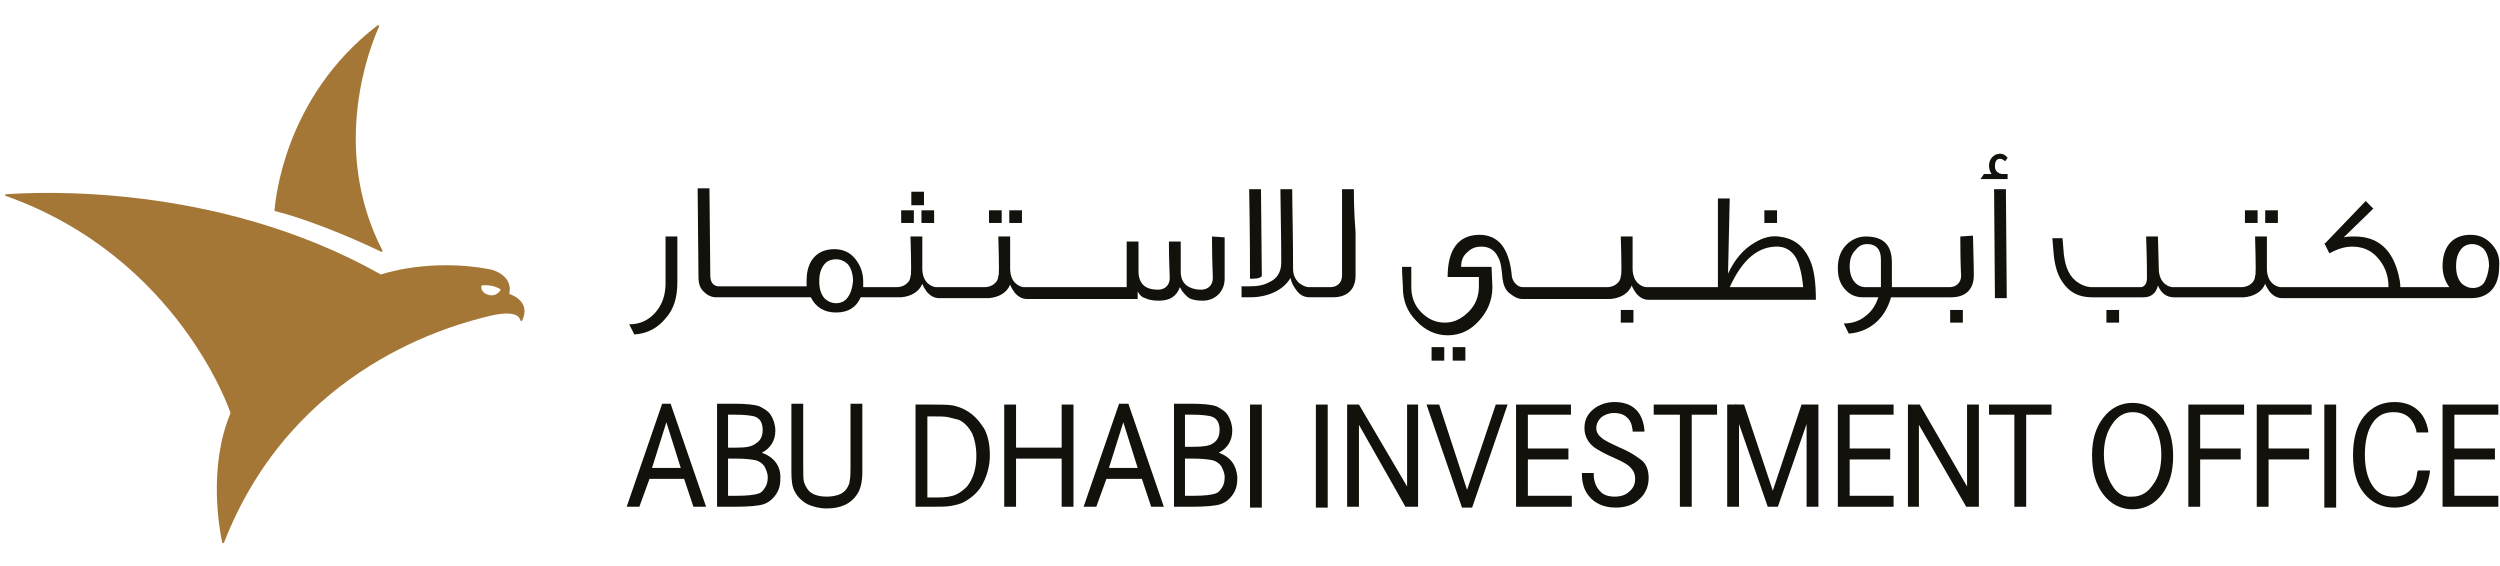 <?xml version="1.0" encoding="UTF-8"?> <svg xmlns="http://www.w3.org/2000/svg" xmlns:xlink="http://www.w3.org/1999/xlink" version="1.1" id="Layer_1" x="0px" y="0px" viewBox="0 0 296 67" style="enable-background:new 0 0 296 67;" xml:space="preserve"> <style type="text/css"> .st0{fill:#13110C;} .st1{fill:#A57737;} </style> <g> <path class="st0" d="M80.6,55.4h-3.4l1.7-5.4L80.6,55.4z M78.4,47.8L74.2,60h1.5l1.2-3.3H81l1.1,3.3h1.5l-4.2-12.2H78.4z"></path> <path class="st0" d="M87.2,58.7h-1v-4.4h1c1.1,0,1.8,0.1,2.3,0.2c0.4,0.1,0.8,0.4,1,0.7c0.2,0.4,0.4,0.8,0.4,1.3s-0.1,0.9-0.3,1.2 c-0.2,0.3-0.4,0.6-0.7,0.7C89.4,58.6,88.5,58.7,87.2,58.7 M86.2,53v-3.9h0.9c1.1,0,1.8,0.1,2.2,0.2c0.7,0.2,1,0.8,1,1.6 s-0.3,1.3-0.8,1.6C89,52.9,88.3,53,87.2,53H86.2z M90.2,53.6c1-0.5,1.6-1.4,1.6-2.6c0-0.7-0.2-1.3-0.5-1.8s-0.8-0.8-1.4-1.1 c-0.6-0.2-1.6-0.3-3-0.3h-2V60h2c1.7,0,2.9-0.1,3.5-0.3s1.1-0.6,1.5-1.2c0.4-0.6,0.5-1.2,0.5-2C92.4,55.1,91.6,54.1,90.2,53.6"></path> <path class="st0" d="M100.7,55c0,0.9,0,1.6-0.1,1.9c0,0.3-0.1,0.5-0.2,0.7c-0.2,0.4-0.5,0.7-0.9,0.9c-0.5,0.2-1,0.3-1.6,0.3 c-1.1,0-1.9-0.3-2.3-0.9c-0.2-0.3-0.3-0.5-0.4-0.8s-0.1-1-0.1-2.1v-7.2h-1.4v8.1c0,1,0.1,1.8,0.4,2.3c0.3,0.6,0.8,1.1,1.5,1.5 c0.7,0.3,1.4,0.5,2.3,0.5c1.7,0,2.9-0.6,3.6-1.7c0.4-0.6,0.6-1.5,0.6-2.6v-8.1h-1.4V55z"></path> <path class="st0" d="M115.6,54c0,1.5-0.4,2.7-1.1,3.6c-0.4,0.4-0.9,0.8-1.4,1s-1.2,0.3-2.1,0.3h-1.2v-9.6h0.3c1.1,0,1.8,0,2.2,0.1 c0.4,0.1,0.8,0.2,1.2,0.3c0.7,0.3,1.2,0.9,1.6,1.6C115.4,52,115.6,52.9,115.6,54 M114.4,48.6c-0.5-0.3-1.1-0.5-1.6-0.6 c-0.6-0.1-1.5-0.1-2.7-0.1h-1.7V60h1.6c1.2,0,2.1,0,2.6-0.1s1.1-0.2,1.6-0.5c0.9-0.5,1.7-1.2,2.2-2.2s0.8-2.1,0.8-3.3 s-0.2-2.3-0.7-3.2C115.9,49.8,115.3,49.1,114.4,48.6"></path> <polygon class="st0" points="125.7,53 120.3,53 120.3,47.9 118.9,47.9 118.9,60 120.3,60 120.3,54.3 125.7,54.3 125.7,60 127.1,60 127.1,47.9 125.7,47.9 "></polygon> <path class="st0" d="M134.7,55.4h-3.4L133,50L134.7,55.4z M132.5,47.8L128.3,60h1.5l1.2-3.3h4.2l1.1,3.3h1.5l-4.2-12.2H132.5z"></path> <path class="st0" d="M141.3,58.7h-1v-4.4h1c1.1,0,1.8,0.1,2.3,0.2c0.4,0.1,0.8,0.4,1,0.7c0.2,0.4,0.4,0.8,0.4,1.3s-0.1,0.9-0.3,1.2 s-0.4,0.6-0.7,0.7C143.5,58.6,142.6,58.7,141.3,58.7 M140.3,53v-3.9h0.9c1.1,0,1.8,0.1,2.2,0.2c0.7,0.2,1,0.8,1,1.6 s-0.3,1.3-0.8,1.6c-0.4,0.3-1.2,0.4-2.3,0.4h-1V53z M144.3,53.6c1-0.5,1.6-1.4,1.6-2.6c0-0.7-0.2-1.3-0.5-1.8s-0.8-0.8-1.4-1.1 c-0.6-0.2-1.6-0.3-3-0.3h-2V60h2c1.7,0,2.9-0.1,3.5-0.3s1.1-0.6,1.5-1.2c0.4-0.6,0.5-1.2,0.5-2C146.4,55.1,145.7,54.1,144.3,53.6"></path> <rect x="148" y="47.9" class="st0" width="1.4" height="12.2"></rect> <rect x="155.8" y="47.9" class="st0" width="1.4" height="12.2"></rect> <polygon class="st0" points="166.6,57.6 160.9,47.9 159.5,47.9 159.5,60 160.9,60 160.9,50.3 166.4,60 167.9,60 167.9,47.9 166.6,47.9 "></polygon> <polygon class="st0" points="173.7,58 170.4,47.9 168.9,47.9 173.1,60.1 174.3,60.1 178.5,47.9 177.1,47.9 "></polygon> <polygon class="st0" points="180.9,54.4 185.7,54.4 185.7,53.1 180.9,53.1 180.9,49.1 186,49.1 186,47.9 179.5,47.9 179.5,60 186.1,60 186.1,58.7 180.9,58.7 "></polygon> <path class="st0" d="M191.8,53c-1.1-0.5-1.9-0.9-2.1-1.1c-0.4-0.3-0.7-0.7-0.7-1.2s0.2-0.9,0.6-1.3c0.4-0.3,0.9-0.5,1.5-0.5 c0.7,0,1.2,0.2,1.5,0.5c0.4,0.3,0.6,0.8,0.7,1.5v0.2h1.4v-0.2c-0.1-1-0.4-1.8-1-2.4c-0.6-0.6-1.5-0.9-2.5-0.9s-1.9,0.3-2.6,0.9 c-0.7,0.6-1,1.3-1,2.2s0.4,1.7,1.2,2.3c0.3,0.2,1.1,0.7,2.5,1.3c0.9,0.4,1.4,0.7,1.7,1c0.4,0.4,0.6,0.8,0.6,1.4 c0,0.6-0.2,1.1-0.7,1.5c-0.4,0.4-1,0.6-1.7,0.6c-0.8,0-1.4-0.2-1.8-0.7c-0.4-0.4-0.7-1.1-0.7-1.9V56h-1.4v0.2c0,1,0.3,1.9,0.8,2.5 c0.7,0.9,1.8,1.4,3.2,1.4c1.1,0,2.1-0.3,2.8-1c0.7-0.6,1.1-1.5,1.1-2.5c0-0.8-0.2-1.5-0.7-2C194,54.2,193.2,53.6,191.8,53"></path> <polygon class="st0" points="195.8,49.1 198.9,49.1 198.9,60 200.3,60 200.3,49.1 203.3,49.1 203.3,47.9 195.8,47.9 "></polygon> <polygon class="st0" points="214.2,47.8 214.2,47.9 213.3,47.9 209.9,58.1 206.5,47.9 205.6,47.9 205.5,47.8 205.5,47.9 204.5,47.9 204.5,60 205.9,60 205.9,50.2 209.3,60 210.5,60 213.9,50.2 213.9,60 215.3,60 215.3,47.9 214.2,47.9 "></polygon> <polygon class="st0" points="219,54.4 223.8,54.4 223.8,53.1 219,53.1 219,49.1 224.2,49.1 224.2,47.9 217.6,47.9 217.6,60 224.2,60 224.2,58.7 219,58.7 "></polygon> <polygon class="st0" points="232.9,57.6 227.3,47.9 225.9,47.9 225.9,60 227.2,60 227.2,50.3 232.8,60 234.3,60 234.3,47.9 232.9,47.9 "></polygon> <polygon class="st0" points="235.5,49.1 238.5,49.1 238.5,60 239.9,60 239.9,49.1 242.9,49.1 242.9,47.9 235.5,47.9 "></polygon> <path class="st0" d="M250.1,57.5c-0.6-0.9-1-2.2-1-3.7c0-1.4,0.3-2.6,1-3.6c0.6-0.9,1.4-1.4,2.4-1.4s1.8,0.4,2.4,1.4 c0.6,0.9,1,2.1,1,3.6s-0.3,2.7-1,3.6c-0.6,0.9-1.4,1.4-2.4,1.4C251.5,58.9,250.7,58.5,250.1,57.5 M252.5,47.7 c-1.4,0-2.6,0.6-3.5,1.8s-1.3,2.6-1.3,4.4c0,1.9,0.4,3.4,1.3,4.6c0.9,1.2,2.1,1.8,3.5,1.8s2.6-0.6,3.5-1.8s1.3-2.7,1.3-4.5 s-0.4-3.3-1.3-4.5C255.1,48.3,253.9,47.7,252.5,47.7"></path> <polygon class="st0" points="259.1,60 260.5,60 260.5,54.4 265.3,54.4 265.3,53.1 260.5,53.1 260.5,49.1 265.7,49.1 265.7,47.9 259.1,47.9 "></polygon> <polygon class="st0" points="267.2,60 268.6,60 268.6,54.4 273.4,54.4 273.4,53.1 268.6,53.1 268.6,49.1 273.7,49.1 273.7,47.9 267.2,47.9 "></polygon> <rect x="275.2" y="47.9" class="st0" width="1.4" height="12.2"></rect> <path class="st0" d="M286.2,55.9c-0.1,1-0.4,1.7-0.9,2.2s-1.1,0.7-1.9,0.7c-1.1,0-1.9-0.4-2.5-1.3c-0.6-0.9-0.9-2.1-0.9-3.7 c0-1.5,0.3-2.8,0.9-3.7s1.4-1.3,2.5-1.3c1.4,0,2.3,0.7,2.7,2.2v0.2h1.4V51c-0.2-1.1-0.6-1.9-1.3-2.5c-0.7-0.6-1.6-0.9-2.7-0.9 c-1.5,0-2.7,0.6-3.6,1.7c-0.9,1.1-1.3,2.7-1.3,4.6c0,1.9,0.4,3.4,1.3,4.5s2.1,1.7,3.6,1.7c1.2,0,2.2-0.4,2.9-1.1 c0.7-0.7,1.1-1.8,1.3-3.1v-0.2h-1.4L286.2,55.9z"></path> <polygon class="st0" points="290.6,58.7 290.6,54.4 295.4,54.4 295.4,53.1 290.6,53.1 290.6,49.1 295.8,49.1 295.8,47.9 289.2,47.9 289.2,60 295.8,60 295.8,58.7 "></polygon> <g> <path class="st0" d="M78.8,28v5.6c0,1.3-0.4,2.5-1.2,3.4c-0.8,0.9-1.8,1.4-3.1,1.4c0.3,0.6,0.5,1,0.6,1.2c1.6-0.1,2.8-0.8,3.7-1.9 c1-1.1,1.4-2.5,1.4-4.3V28C80.2,28,78.8,28,78.8,28z"></path> <rect x="109.1" y="24.9" class="st0" width="1.5" height="1.5"></rect> <rect x="107.9" y="22.7" class="st0" width="1.5" height="1.6"></rect> <rect x="106.7" y="24.9" class="st0" width="1.5" height="1.5"></rect> <rect x="119.5" y="24.9" class="st0" width="1.5" height="1.5"></rect> <rect x="117.1" y="24.9" class="st0" width="1.5" height="1.5"></rect> <path class="st0" d="M143.5,28c0,2.9,0.1,4.5,0.1,4.9c0,0.9-0.6,1.4-1.4,1.4c-0.7,0-1.3-0.2-1.7-0.5c-0.5-0.4-0.7-0.9-0.7-1.7 c0-1.6,0-2.7,0-3.5h-1.4c0,2.5,0.1,3.9,0.1,4.3c0,0.9-0.6,1.4-1.4,1.4c-1.5,0-2.3-0.7-2.3-2.2v-3.5h-1.4c0,0.9,0,1.7,0,2.3V34 h-2.9l0,0H128h-0.4h-2h-0.4h-2.4l0,0h-1.5c-0.4,0-0.8-0.2-1.1-0.5c-0.4-0.4-0.6-1-0.6-1.7c0-1.3,0-2.5,0-3.8h-1.4 c0.1,3.4,0.1,4.9,0,4.6c0,0.5-0.2,0.8-0.6,1.1c-0.3,0.2-0.7,0.3-1,0.3c-0.2,0-0.5,0-1.1,0h-0.4l0,0h-2.7l0,0h-1.5 c-0.4,0-0.8-0.2-1.1-0.5c-0.4-0.4-0.6-1-0.6-1.7c0-1.3,0-2.5,0-3.8h-1.4c0.1,3.4,0.1,4.9,0,4.6c0,0.5-0.2,0.8-0.6,1.1 c-0.3,0.2-0.7,0.3-1,0.3h-2l0,0h-2c0-0.2,0-0.4,0-0.7c0-1-0.3-1.8-0.9-2.6c-0.6-0.8-1.5-1.2-2.5-1.2c-2.1,0-3.3,1.4-3.3,3.7 c0,0.2,0,0.4,0,0.7h-2.1l0,0h-2H91h-2h-0.4h-2.4l0,0H85c-0.6-0.1-0.9-0.5-0.9-1.3L84,22.3h-1.4l0.1,10.5c0,0.8,0.2,1.4,0.7,1.8 c0.4,0.4,0.9,0.6,1.4,0.6h1.4h0.3h2h0.4h2h0.4h2.4l0,0H96c0.6,1.2,1.6,1.8,3,1.8s2.4-0.6,2.9-1.8h2l0,0h2.8 c1.1-0.1,2.1-0.6,2.5-1.6c0.1,0.3,0.3,0.6,0.5,0.9c0.4,0.5,0.9,0.8,1.5,0.8h1.3h0.5h1.9h0.3h1.9c1.1-0.1,2.1-0.6,2.5-1.6 c0.1,0.3,0.3,0.6,0.5,0.9c0.4,0.5,0.9,0.8,1.5,0.8h1.3h0.5h1.9h0.4h2h0.4h2.4l0,0h4.2v-0.9c0.2,0.4,0.5,0.7,0.9,0.8 c0.4,0.2,0.9,0.3,1.6,0.3c1.3,0,2.1-0.5,2.5-1.6c0.3,0.6,0.7,1,1.1,1.3c0.4,0.2,0.9,0.3,1.6,0.3c1.5,0,2.6-1.1,2.6-2.6 c0-0.1,0-1.8,0-4.9L143.5,28L143.5,28z M100.3,35.3c-0.3,0.4-0.8,0.6-1.3,0.6s-1-0.2-1.4-0.6c-0.4-0.5-0.6-1.1-0.6-2 s0.2-1.5,0.6-2c0.3-0.4,0.8-0.6,1.4-0.6c0.5,0,1,0.2,1.4,0.6c0.4,0.5,0.6,1.2,0.6,2C100.9,34.2,100.7,34.8,100.3,35.3z"></path> <path class="st0" d="M149.4,32.7l-0.1-10.3h-1.4c0.1,5.3,0.1,8.9,0.1,10.6C148.6,33,149.1,33,149.4,32.7z"></path> <path class="st0" d="M160.3,22.4h-1.4c0,0.9,0,2.6,0,5.1c0,2.1,0,3.9,0,5.1c0,0.9-0.6,1.4-1.4,1.4h-0.9l0,0H155 c-0.4,0-0.8-0.2-1.2-0.5c-0.5-0.5-0.7-1-0.7-1.7c0-4.2-0.1-7.3-0.1-9.4h-1.4c0.1,5.5,0.1,8.4,0.1,8.7c0,1.1-0.5,1.9-1.4,2.3 c-0.7,0.4-1.5,0.5-2.4,0.5H147v1.3h1c2.2,0,4-0.9,4.8-2.3c0.1,0.6,0.4,1.1,0.8,1.6c0.4,0.5,0.9,0.7,1.5,0.7h1.8l0,0h0.9 c1.8,0,2.7-1,2.7-2.6c0-1.3,0-3,0-5.1C160.3,25,160.3,23.3,160.3,22.4z"></path> <rect x="172" y="41.1" class="st0" width="1.5" height="1.6"></rect> <rect x="169.5" y="41.1" class="st0" width="1.5" height="1.6"></rect> <rect x="191.9" y="36.7" class="st0" width="1.5" height="1.5"></rect> <path class="st0" d="M210.6,28c-0.9-0.1-1.8,0.1-2.8,0.7c-1.4,0.8-2.4,2-3.2,3.7l0.2-8.9h-1.4V34h-1.8l0,0h-2.4h-0.4h-2.4l0,0H195 c-0.4,0-0.8-0.2-1.1-0.5c-0.4-0.4-0.6-1-0.6-1.7c0-1.3,0-2.5,0-3.8h-1.4c0.1,3.4,0.1,4.9,0,4.6c0,0.5-0.2,0.8-0.6,1.1 c-0.3,0.2-0.7,0.3-1,0.3h-1.5l0,0h-2.4H186h-2h-0.4h-2.4l0,0h-0.9c-0.6,0-1.2-0.6-1.3-1.3c-0.1-1.3-0.4-2.3-0.7-2.9 c-0.6-1.3-1.7-2-3.1-2c-2.5,0-3.8,1.7-3.8,5h3.7v1.1c0,1.2-0.4,2.2-1.2,3s-1.7,1.3-2.8,1.3s-2-0.4-2.8-1.2s-1.2-1.8-1.2-3 s0-2,0-2.4H166c0,1.1,0.1,1.9,0.1,2.4c0,1.6,0.5,2.9,1.6,4c1,1.1,2.3,1.7,3.7,1.7c1.5,0,2.7-0.6,3.7-1.7c1-1.1,1.6-2.4,1.6-4 l-0.1-2.4H173c0-0.7,0.2-1.3,0.7-1.7c0.5-0.5,1-0.7,1.7-0.7c0.9,0,1.6,0.4,2,1.3c0.3,0.5,0.4,1.4,0.5,2.5c0.1,0.7,0.3,1.3,0.8,1.7 s1,0.7,1.5,0.7h1.6l0,0h1.9h0.4h2h0.4h2h0.3h1.9c1.1-0.1,2.1-0.6,2.5-1.6c0.1,0.3,0.3,0.6,0.5,0.9c0.4,0.5,0.9,0.8,1.5,0.8h1.3 h0.5h1.9h0.4h2h0.4H215c0-2-0.2-3.6-0.7-4.7C213.5,29,212.3,28.2,210.6,28z M204.8,34c1.5-3.3,3.4-4.9,5.8-4.8 c1.2,0.1,2.1,0.9,2.5,2.5c0.2,0.7,0.3,1.4,0.4,2.3H204.8z"></path> <rect x="208.9" y="24.9" class="st0" width="1.5" height="1.5"></rect> <path class="st0" d="M232.1,28c0,3.3,0.1,4.8,0.1,4.6c0,0.9-0.6,1.4-1.4,1.4H229l0,0h-2.7l0,0H224v-2.9c0-2.1-1-3.1-3.1-3.1 c-0.8,0-1.5,0.3-2.1,0.8c-0.8,0.7-1.2,1.7-1.2,2.9c0,1,0.2,1.8,0.8,2.5c0.6,0.7,1.3,1,2.2,1h1.8c-0.3,0.9-0.8,1.7-1.5,2.2 c-0.7,0.6-1.6,0.9-2.6,0.9c0.3,0.6,0.5,1,0.6,1.2c2.5-0.2,4.3-1.8,5-4.3h2.5h0.5h2.2l0,0h1.9c1.8,0,2.7-1,2.7-2.6 c0,0,0-1.5-0.1-4.7L232.1,28L232.1,28z M222.6,34h-1.7c-1.2,0-1.9-1.1-1.9-2.4c0-0.9,0.2-1.5,0.7-2c0.4-0.5,0.8-0.7,1.4-0.7 c1,0,1.6,0.6,1.6,1.8V34H222.6z"></path> <rect x="230.9" y="36.7" class="st0" width="1.5" height="1.5"></rect> <path class="st0" d="M236.2,19.7c0-0.6,0.2-0.9,0.6-0.9c0.2,0,0.4,0.1,0.6,0.3l0.3-0.4c-0.2-0.3-0.5-0.5-0.9-0.5 c-0.7,0-1.3,0.6-1.3,1.4c0,0.4,0.1,0.7,0.3,1h-0.9l-0.4,0.6h3.2v-0.6H237C236.5,20.5,236.2,20.2,236.2,19.7z"></path> <polygon class="st0" points="236.1,22.4 236.2,35.3 237.6,35.3 237.5,22.4 "></polygon> <rect x="249.4" y="36.7" class="st0" width="1.5" height="1.5"></rect> <rect x="268.2" y="24.9" class="st0" width="1.5" height="1.5"></rect> <rect x="265.8" y="24.9" class="st0" width="1.5" height="1.5"></rect> <path class="st0" d="M295.1,29c-0.7-0.8-1.5-1.2-2.6-1.2c-2.1,0-3.3,1.4-3.3,3.7c0,1,0.3,1.8,0.8,2.5h-2.2l0,0h-3.6 c0-0.5-0.1-1-0.2-1.4c-0.7-3-2.4-4.6-5.2-4.6c-0.4,0-0.9,0-1.3,0.1l3.5-3.4l-0.9-0.9l-4.8,5h-0.1l0.6,1.2c0.9-0.5,1.8-0.8,2.7-0.8 c1.2,0,2.2,0.4,3,1.3s1.3,2,1.3,3.5h-8.5l0,0h-2.7l0,0h-1.5c-0.4,0-0.8-0.2-1.1-0.5c-0.4-0.4-0.6-1-0.6-1.7c0-1.3,0-2.5,0-3.8H267 c0.1,3.4,0.1,4.9,0,4.6c0,0.5-0.2,0.8-0.6,1.1c-0.3,0.2-0.7,0.3-1,0.3c-0.2,0-0.5,0-1.1,0H264l0,0h-2.4h-0.4h-2.4l0,0h-1.5 c-0.4,0-0.8-0.2-1.1-0.5c-0.4-0.4-0.6-1-0.6-1.7l-0.1-3.8h-1.4c0.1,2.8,0.1,4.4,0.1,4.9c0,0.7-0.3,1.1-0.8,1.1h-5.7 c-0.7,0-1.4-0.3-2-0.8c-0.9-0.8-1.3-2-1.4-3.8l-0.1-1.2H243l0.1,1.2c0.1,1.7,0.4,3,1.1,4c0.8,1.2,1.9,1.8,3.5,1.8h6.1 c0.9,0,1.5-0.5,1.7-1.4c0.4,1,1.1,1.4,1.9,1.4h1.3h0.5h1.9h0.4h2h0.3h1.9c1.1-0.1,2.1-0.6,2.5-1.6c0.1,0.3,0.3,0.6,0.5,0.9 c0.4,0.5,0.9,0.8,1.5,0.8h1.3h0.5h1.7l0,0h14l0,0h4.9c2.1,0,3.3-1.4,3.3-3.7C296,30.5,295.7,29.7,295.1,29z M294.1,33.5 c-0.3,0.4-0.8,0.6-1.3,0.6s-1-0.2-1.4-0.6c-0.4-0.5-0.6-1.1-0.6-2c0-0.9,0.2-1.5,0.6-2c0.3-0.4,0.8-0.6,1.3-0.6s1,0.2,1.4,0.6 c0.4,0.5,0.6,1.2,0.6,2C294.6,32.4,294.4,33,294.1,33.5z"></path> </g> <path class="st1" d="M45.3,29.7C38.9,17.3,44,5.1,44.9,3.1l0,0l0,0c0,0,0-0.1-0.1-0.1c0,0,0,0-0.1,0c-11.2,8.6-12.1,21-12.2,21.9 l0,0l0,0c0,0,0,0.1,0.1,0.1c5.1,1.3,11.3,4.2,12.5,4.8l0,0l0,0C45.3,29.8,45.3,29.8,45.3,29.7C45.3,29.8,45.3,29.7,45.3,29.7"></path> <path class="st1" d="M57.8,34.9c-1-0.3-0.8-1.1-0.8-1.1s1.4-0.2,2.3,0.5C59.2,34.4,58.8,35.2,57.8,34.9 M60.3,34.8 c0.5-2.3-2.2-2.9-2.2-2.9c-7.3-1.4-13,0.6-13,0.6C25.4,21.4,3.7,22.8,0.7,23l0,0l0,0l0,0c0,0-0.1,0-0.1,0.1c0,0,0,0.1,0.1,0.1l0,0 c20.5,7.3,26.6,25.7,26.6,25.7c-2.7,6.4-1.3,13.9-1,15.3l0,0c0,0,0,0.1,0.1,0.1h0.1l0,0C34.7,43.2,53.9,38.4,58,37.4 c3-0.7,3.5,0.1,3.6,0.5l0,0c0,0,0,0.1,0.1,0.1c0,0,0,0,0.1,0l0,0C63,35.6,60.3,34.8,60.3,34.8"></path> </g> </svg> 